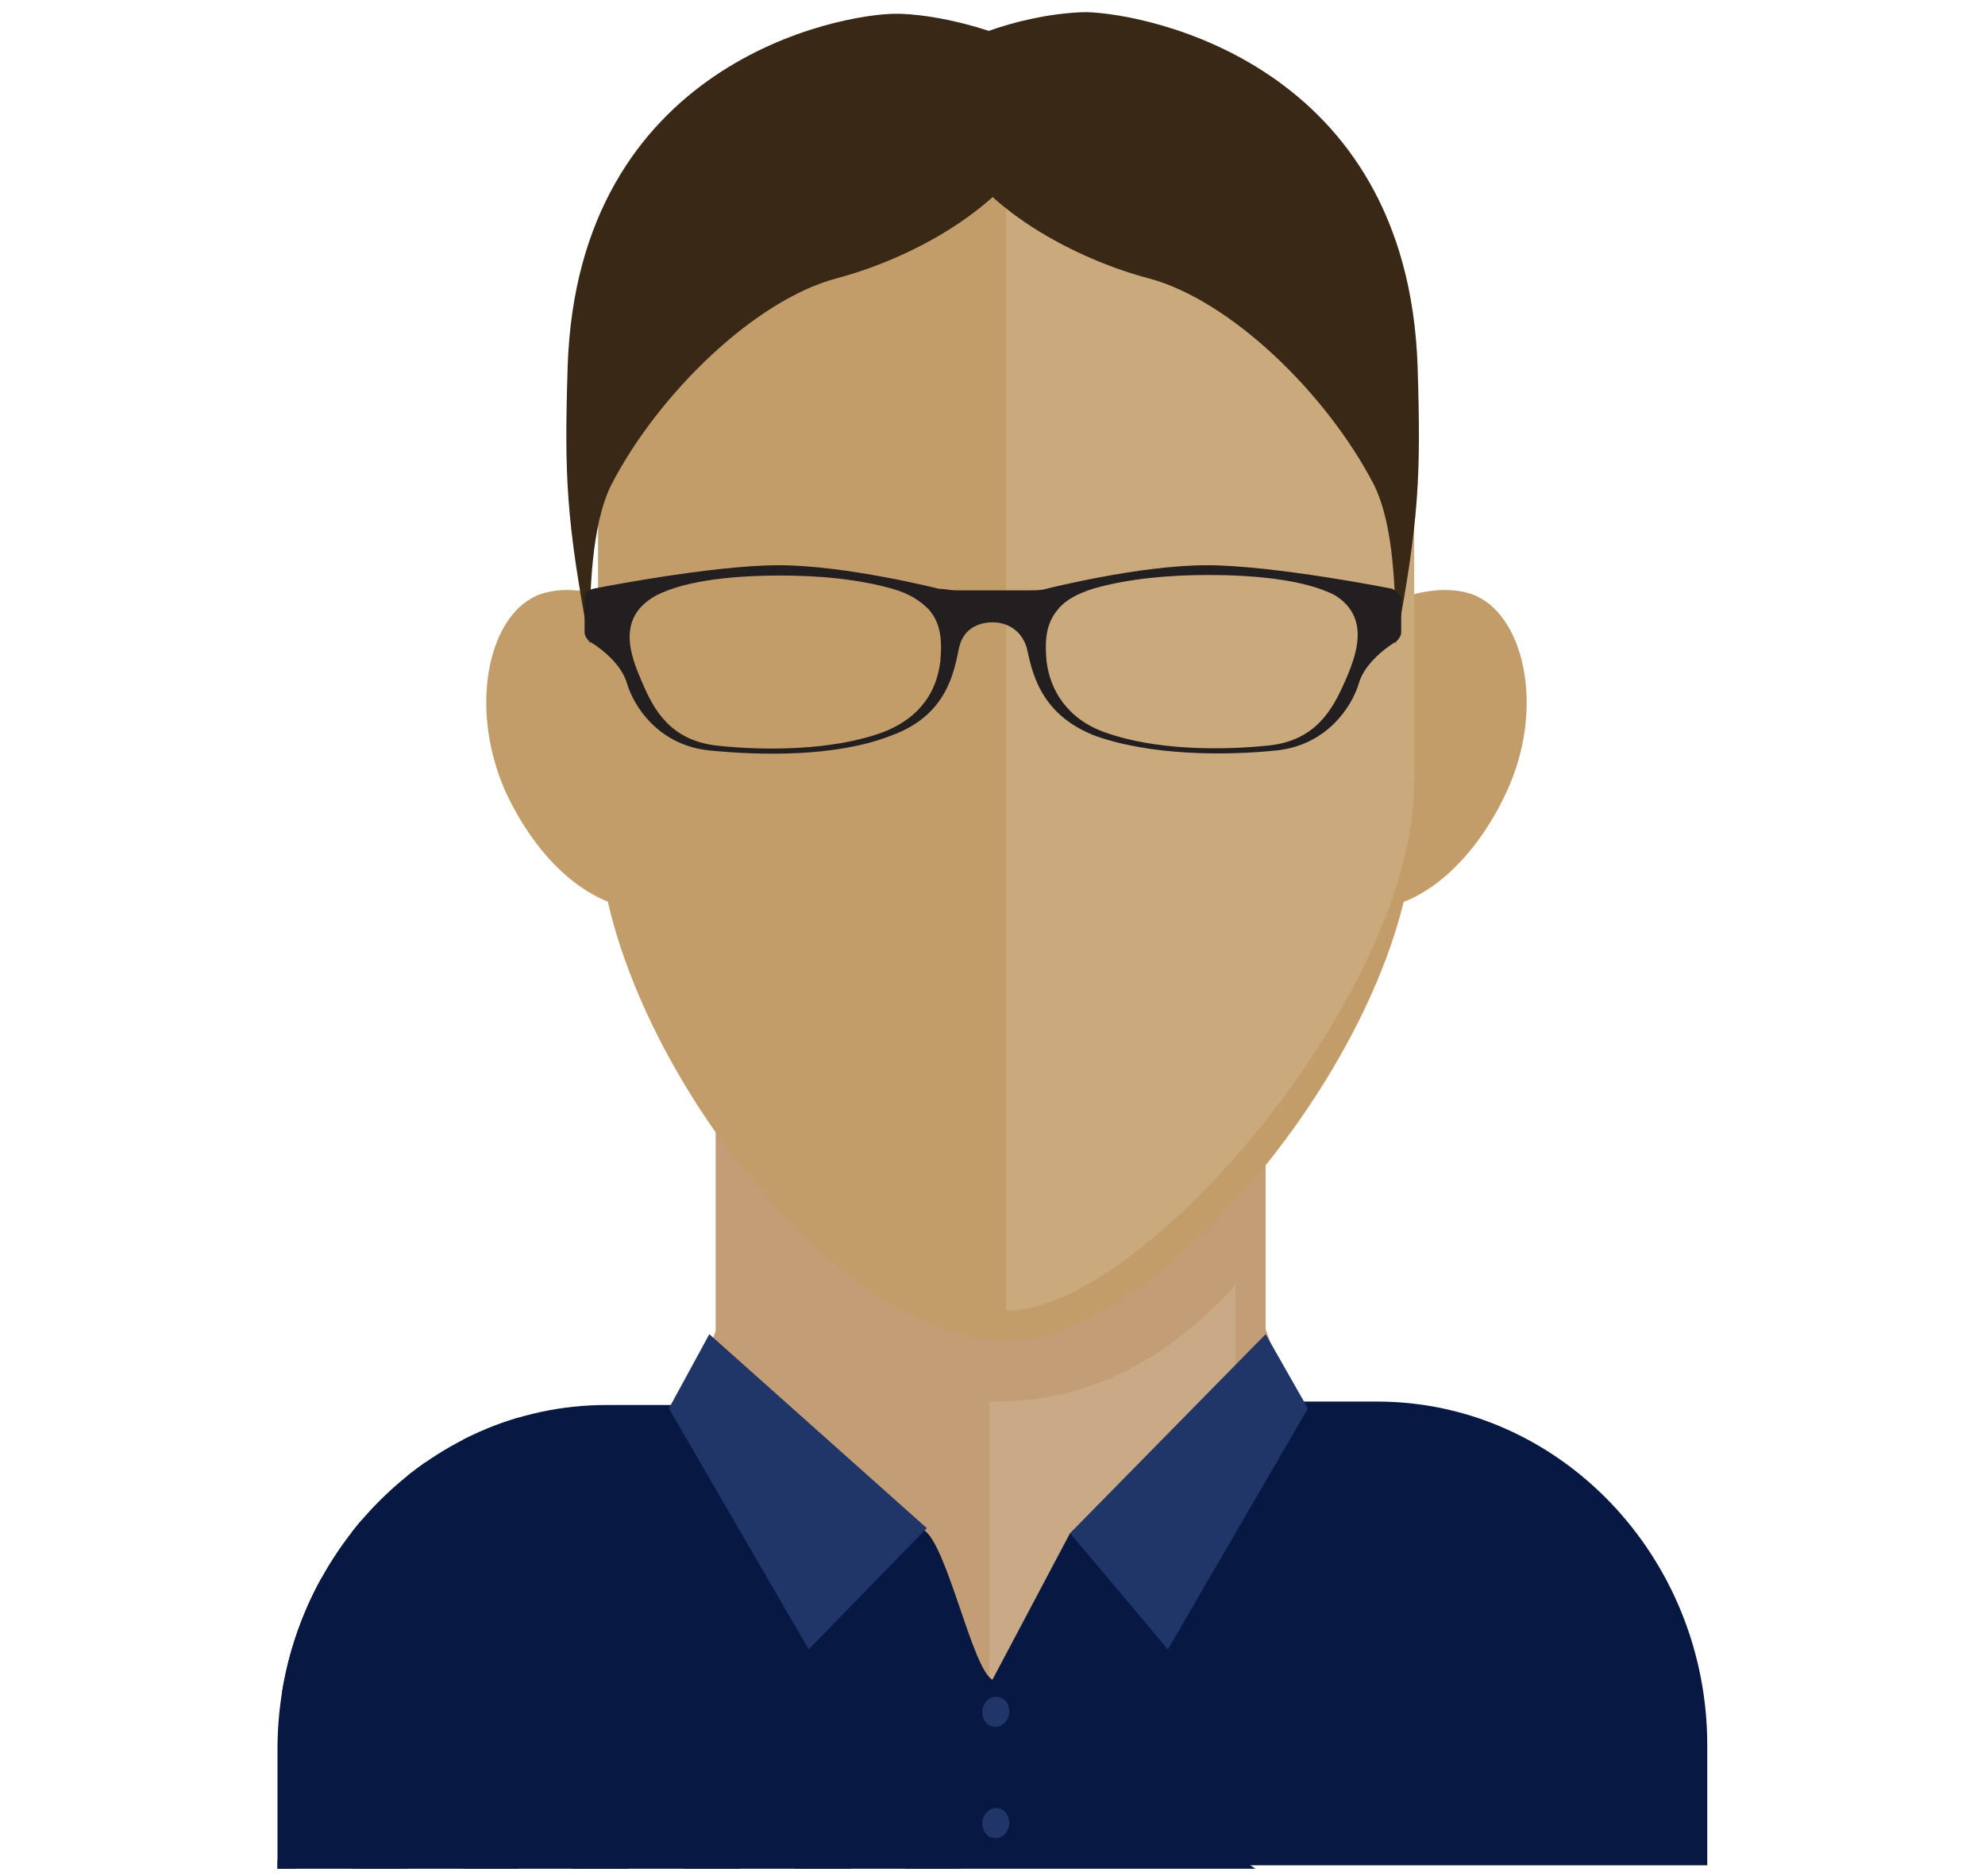 <?xml version="1.0" encoding="utf-8"?>
<!-- Generator: Adobe Illustrator 26.0.3, SVG Export Plug-In . SVG Version: 6.00 Build 0)  -->
<svg version="1.1" id="Layer_1" xmlns:serif="http://www.serif.com/"
	 xmlns="http://www.w3.org/2000/svg" xmlns:xlink="http://www.w3.org/1999/xlink" x="0px" y="0px" viewBox="0 0 751.1 710"
	 style="enable-background:new 0 0 751.1 710;" xml:space="preserve">
<style type="text/css">
	.st0{fill:#3A2817;}
	.st1{fill-rule:evenodd;clip-rule:evenodd;fill:#C39D76;}
	.st2{opacity:0.2;fill-rule:evenodd;clip-rule:evenodd;fill:#EADCCA;enable-background:new    ;}
	.st3{fill-rule:evenodd;clip-rule:evenodd;fill:#C39D69;}
	.st4{fill-rule:evenodd;clip-rule:evenodd;fill:#450023;}
	.st5{clip-path:url(#SVGID_00000036237038035566336020000010672819920217737642_);}
	.st6{fill:#450023;}
	.st7{clip-path:url(#SVGID_00000131325654758706841810000010710786893149344657_);}
	.st8{clip-path:url(#SVGID_00000019677262717613645070000016116163331366490752_);}
	.st9{clip-path:url(#SVGID_00000000215287269117216220000006013689955330643875_);}
	.st10{clip-path:url(#SVGID_00000144301193121268136800000018329782366935019394_);}
	.st11{clip-path:url(#SVGID_00000128464030076706015450000008179525424286494133_);}
	.st12{clip-path:url(#SVGID_00000002377303764268840060000005651329828822551477_);}
	.st13{clip-path:url(#SVGID_00000031198017309381345560000009310917924815739325_);}
	.st14{clip-path:url(#SVGID_00000158710410703491462560000003499119325392913794_);}
	.st15{clip-path:url(#SVGID_00000008149105183759802550000016984761124918057858_);}
	
		.st16{clip-path:url(#SVGID_00000079453157913982726460000003677534848365666745_);fill-rule:evenodd;clip-rule:evenodd;fill:#450023;}
	.st17{fill-rule:evenodd;clip-rule:evenodd;fill:#071843;}
	.st18{clip-path:url(#SVGID_00000111172369969632193590000003687284548021695391_);}
	.st19{fill:#071843;}
	.st20{clip-path:url(#SVGID_00000092451781692882452640000009448142498202688936_);}
	.st21{clip-path:url(#SVGID_00000106860604034261164480000017115007480165523329_);}
	.st22{clip-path:url(#SVGID_00000041288329972131969820000014239323922882701241_);}
	.st23{clip-path:url(#SVGID_00000154393586994426103580000017006376984829370008_);}
	.st24{clip-path:url(#SVGID_00000108310940783495673310000011889167250165191319_);}
	.st25{clip-path:url(#SVGID_00000181065786549447471770000005464397630323010432_);}
	.st26{clip-path:url(#SVGID_00000111150873394619961310000014854860174780628152_);}
	.st27{clip-path:url(#SVGID_00000046336425496513772720000003906110123375095990_);}
	.st28{fill-rule:evenodd;clip-rule:evenodd;fill:#203568;}
	.st29{fill-rule:evenodd;clip-rule:evenodd;fill:#6D0442;}
	.st30{fill:#231F20;}
</style>
<g>
	<g>
		<g>
			<path class="st0" d="M425.3,526.6"/>
			<path class="st0" d="M325.2,526.6"/>
			<path class="st1" d="M478.9,432.8V503l15.3,41.5l-88.7,121.9h-61.3l-88.7-121.2l15.3-41.5v-75.9c26.2,35.7,61.9,45.3,104.7,45.3
				C418.3,473,453.4,466,478.9,432.8L478.9,432.8z"/>
			<path class="st2" d="M467.5,533v-46.6c-24.2,26.2-53.6,44.7-93.2,44v164h27.4l79.1-120.6L467.5,533z"/>
			<path class="st3" d="M204.6,224.8c9.6-3.2,22.3-1.3,35.1,5.1V316c0,9.6,1.3,19.1,3.8,28.1c-20.4-0.6-40.2-18.5-52.3-44.7
				C177.1,267.5,184.8,231.8,204.6,224.8L204.6,224.8z"/>
			<path class="st3" d="M556.8,224.8c-9.6-3.2-22.3-1.3-35.1,5.1V316c0,9.6-1.3,19.1-3.8,28.1c20.4-0.6,40.2-18.5,52.3-44.7
				C584.9,267.5,576.6,231.8,556.8,224.8L556.8,224.8z"/>
			<path class="st3" d="M380.7,51.8c-84.9,0-154.4,76.6-154.4,141c0,33.8,0,84.2,0,118.1c0,79.1,87.4,196.5,154.4,196.5
				c60.6,0,154.4-117.4,154.4-196.5c0-33.8,0-84.2,0-118.1C535.7,128.4,465.5,51.8,380.7,51.8L380.7,51.8z"/>
			<path class="st2" d="M380.7,496c52.3,0,154.4-120.6,154.4-199.7c0-33.8,0-69.6,0-104c0-64.4-70.2-141-154.4-141v377.1V496z"/>
			<g>
				<g>
					<g>
						<g>
							<g>
								<g>
									<g>
										<path id="SVGID_00000083795775862940063630000012293254584545152898_" class="st4" d="M292,705.9L292,705.9L292,705.9
											L292,705.9L292,705.9z"/>
									</g>
									<g>
										<defs>
											<rect id="SVGID_1_" x="292" y="705.9" width="0" height="0"/>
										</defs>
										<clipPath id="SVGID_00000000934788690465310460000010526046461539899060_">
											<use xlink:href="#SVGID_1_"  style="overflow:visible;"/>
										</clipPath>
										<g style="clip-path:url(#SVGID_00000000934788690465310460000010526046461539899060_);">
											<rect x="471.3" y="574.5" class="st6" width="21.1" height="21.7"/>
											<rect x="492.3" y="552.1" class="st6" width="21.1" height="21.7"/>
											<rect x="471.3" y="617.8" class="st6" width="21.1" height="19.8"/>
											<rect x="429.2" y="617.8" class="st6" width="21.1" height="19.8"/>
											<rect x="450.2" y="596.1" class="st6" width="21.1" height="21.7"/>
											<rect x="492.3" y="596.1" class="st6" width="21.1" height="21.7"/>
											<path class="st6" d="M471.3,530.4v21.7h21.1v-18.5c-0.6-1.3-1.9-1.9-3.2-3.2H471.3z"/>
										</g>
									</g>
									<g>
										<defs>
											<rect id="SVGID_00000093164875423285928890000000039542796233294471_" x="292" y="705.9" width="0" height="0"/>
										</defs>
										<clipPath id="SVGID_00000070076994657269758320000010417012649488630424_">
											<use xlink:href="#SVGID_00000093164875423285928890000000039542796233294471_"  style="overflow:visible;"/>
										</clipPath>
										<g style="clip-path:url(#SVGID_00000070076994657269758320000010417012649488630424_);">
											<rect x="513.4" y="575.1" class="st6" width="21.1" height="21.7"/>
											<rect x="533.8" y="553.4" class="st6" width="21.1" height="21.7"/>
											<rect x="513.4" y="619.1" class="st6" width="21.1" height="19.8"/>
											<rect x="471.3" y="619.1" class="st6" width="21.1" height="19.8"/>
											<rect x="492.3" y="597.4" class="st6" width="21.1" height="21.7"/>
											<rect x="533.8" y="597.4" class="st6" width="21.1" height="21.7"/>
											<path class="st6" d="M513.4,531.7v21.7h21.1v-18.5c-0.6-1.3-1.9-1.9-3.2-3.2H513.4z"/>
										</g>
									</g>
									<g>
										<defs>
											<rect id="SVGID_00000016774595789898417240000011780985411735703473_" x="292" y="705.9" width="0" height="0"/>
										</defs>
										<clipPath id="SVGID_00000079449380243377804920000005959977006087995283_">
											<use xlink:href="#SVGID_00000016774595789898417240000011780985411735703473_"  style="overflow:visible;"/>
										</clipPath>
										<g style="clip-path:url(#SVGID_00000079449380243377804920000005959977006087995283_);">
											<rect x="554.9" y="575.1" class="st6" width="21.1" height="21.7"/>
											<rect x="575.9" y="553.4" class="st6" width="21.1" height="21.7"/>
											<rect x="554.9" y="619.1" class="st6" width="21.1" height="19.8"/>
											<rect x="513.4" y="619.1" class="st6" width="21.1" height="19.8"/>
											<rect x="533.8" y="597.4" class="st6" width="21.1" height="21.7"/>
											<rect x="575.9" y="597.4" class="st6" width="21.1" height="21.7"/>
											<path class="st6" d="M554.9,531.7v21.7h21.1v-18.5c-0.6-1.3-1.9-1.9-3.2-3.2H554.9z"/>
										</g>
									</g>
									<g>
										<defs>
											<rect id="SVGID_00000070109604905780967710000006018708090769568918_" x="292" y="705.9" width="0" height="0"/>
										</defs>
										<clipPath id="SVGID_00000038378298402405118720000001174614054935018156_">
											<use xlink:href="#SVGID_00000070109604905780967710000006018708090769568918_"  style="overflow:visible;"/>
										</clipPath>
										<g style="clip-path:url(#SVGID_00000038378298402405118720000001174614054935018156_);">
											<rect x="429.2" y="659.3" class="st6" width="21.1" height="21.7"/>
											<rect x="450.2" y="637" class="st6" width="21.1" height="21.7"/>
											<rect x="429.2" y="702.7" class="st6" width="21.1" height="19.8"/>
											<rect x="387.7" y="702.7" class="st6" width="21.1" height="19.8"/>
											<rect x="408.1" y="681" class="st6" width="21.1" height="21.7"/>
											<rect x="450.2" y="681" class="st6" width="21.1" height="21.7"/>
										</g>
									</g>
									<g>
										<defs>
											<rect id="SVGID_00000169547478406188227160000007885181904057451650_" x="292" y="705.9" width="0" height="0"/>
										</defs>
										<clipPath id="SVGID_00000050653909021125099140000014243818725973611198_">
											<use xlink:href="#SVGID_00000169547478406188227160000007885181904057451650_"  style="overflow:visible;"/>
										</clipPath>
										<g style="clip-path:url(#SVGID_00000050653909021125099140000014243818725973611198_);">
											<rect x="366.6" y="637" class="st6" width="21.1" height="21.7"/>
											<rect x="387.7" y="615.3" class="st6" width="21.1" height="21.7"/>
											<rect x="408.1" y="637" class="st6" width="21.1" height="21.7"/>
											<rect x="366.6" y="681" class="st6" width="21.1" height="19.8"/>
											<rect x="324.5" y="681" class="st6" width="21.1" height="19.8"/>
											<rect x="345.6" y="659.3" class="st6" width="21.1" height="21.7"/>
											<rect x="387.7" y="659.3" class="st6" width="21.1" height="21.7"/>
										</g>
									</g>
									<g>
										<defs>
											<rect id="SVGID_00000000217711886658542850000001967647689324012223_" x="292" y="705.9" width="0" height="0"/>
										</defs>
										<clipPath id="SVGID_00000008860446765169346500000008540968222726319536_">
											<use xlink:href="#SVGID_00000000217711886658542850000001967647689324012223_"  style="overflow:visible;"/>
										</clipPath>
										<g style="clip-path:url(#SVGID_00000008860446765169346500000008540968222726319536_);">
											<rect x="471.3" y="660" class="st6" width="21.1" height="21.7"/>
											<rect x="492.3" y="638.3" class="st6" width="21.1" height="21.7"/>
											<rect x="471.3" y="704" class="st6" width="21.1" height="19.8"/>
											<rect x="429.2" y="704" class="st6" width="21.1" height="19.8"/>
											<rect x="450.2" y="682.3" class="st6" width="21.1" height="21.7"/>
											<rect x="492.3" y="682.3" class="st6" width="21.1" height="21.7"/>
										</g>
									</g>
									<g>
										<defs>
											<rect id="SVGID_00000064326533214248669050000006831444257798581929_" x="292" y="705.9" width="0" height="0"/>
										</defs>
										<clipPath id="SVGID_00000081636992836258017340000004644624319556469168_">
											<use xlink:href="#SVGID_00000064326533214248669050000006831444257798581929_"  style="overflow:visible;"/>
										</clipPath>
										<g style="clip-path:url(#SVGID_00000081636992836258017340000004644624319556469168_);">
											<rect x="513.4" y="660" class="st6" width="21.1" height="21.7"/>
											<rect x="533.8" y="638.3" class="st6" width="21.1" height="21.7"/>
											<rect x="513.4" y="704" class="st6" width="21.1" height="19.8"/>
											<rect x="471.3" y="704" class="st6" width="21.1" height="19.8"/>
											<rect x="492.3" y="682.3" class="st6" width="21.1" height="21.7"/>
											<rect x="533.8" y="682.3" class="st6" width="21.1" height="21.7"/>
										</g>
									</g>
									<g>
										<defs>
											<rect id="SVGID_00000019641376217492975460000000043651118587042733_" x="292" y="705.9" width="0" height="0"/>
										</defs>
										<clipPath id="SVGID_00000091711209680150612610000015217303792326561693_">
											<use xlink:href="#SVGID_00000019641376217492975460000000043651118587042733_"  style="overflow:visible;"/>
										</clipPath>
										<g style="clip-path:url(#SVGID_00000091711209680150612610000015217303792326561693_);">
											<rect x="554.9" y="660" class="st6" width="21.1" height="21.7"/>
											<rect x="575.9" y="638.3" class="st6" width="21.1" height="21.7"/>
											<rect x="554.9" y="704" class="st6" width="21.1" height="19.8"/>
											<rect x="513.4" y="704" class="st6" width="21.1" height="19.8"/>
											<rect x="533.8" y="682.3" class="st6" width="21.1" height="21.7"/>
											<rect x="575.9" y="682.3" class="st6" width="21.1" height="21.7"/>
										</g>
									</g>
									<g>
										<defs>
											<rect id="SVGID_00000000927305751566016260000003523927880007500198_" x="292" y="705.9" width="0" height="0"/>
										</defs>
										<clipPath id="SVGID_00000023999591122925625470000011691299987908583088_">
											<use xlink:href="#SVGID_00000000927305751566016260000003523927880007500198_"  style="overflow:visible;"/>
										</clipPath>
										<g style="clip-path:url(#SVGID_00000023999591122925625470000011691299987908583088_);">
											<rect x="618.1" y="597.4" class="st6" width="21.1" height="21.7"/>
											<rect x="597" y="575.1" class="st6" width="21.1" height="21.7"/>
											<rect x="618.1" y="640.8" class="st6" width="21.1" height="19.8"/>
											<rect x="659.5" y="640.8" class="st6" width="21.1" height="19.8"/>
											<rect x="639.1" y="619.1" class="st6" width="21.1" height="21.7"/>
											<rect x="597" y="619.1" class="st6" width="21.1" height="21.7"/>
											<path class="st6" d="M639.1,553.4v21.7h-21.1v-18.5c0.6-1.3,1.9-1.9,3.2-3.2H639.1z"/>
										</g>
									</g>
									<g>
										<defs>
											<rect id="SVGID_00000129894179744185542050000006046582044646713000_" x="292" y="705.9" width="0" height="0"/>
										</defs>
										<clipPath id="SVGID_00000171698964587780603600000010292539157984099229_">
											<use xlink:href="#SVGID_00000129894179744185542050000006046582044646713000_"  style="overflow:visible;"/>
										</clipPath>
										<g style="clip-path:url(#SVGID_00000171698964587780603600000010292539157984099229_);">
											<rect x="618.1" y="682.3" class="st6" width="21.1" height="21.7"/>
											<rect x="597" y="660" class="st6" width="21.1" height="21.7"/>
											<rect x="618.1" y="725.7" class="st6" width="21.1" height="19.8"/>
											<rect x="659.5" y="725.7" class="st6" width="21.1" height="19.8"/>
											<rect x="639.1" y="704" class="st6" width="21.1" height="21.7"/>
											<rect x="597" y="704" class="st6" width="21.1" height="21.7"/>
										</g>
									</g>
									<g>
										<defs>
											<rect id="SVGID_00000069389123131503892190000014151556180823798405_" x="292" y="705.9" width="0" height="0"/>
										</defs>
										<clipPath id="SVGID_00000034071783569360439790000013498001646505068677_">
											<use xlink:href="#SVGID_00000069389123131503892190000014151556180823798405_"  style="overflow:visible;"/>
										</clipPath>
										
											<path style="clip-path:url(#SVGID_00000034071783569360439790000013498001646505068677_);fill-rule:evenodd;clip-rule:evenodd;fill:#450023;" d="
											M303.5,667l-2.6-13.4l56.2-84.2l24.2-9.6c0,0,51.7,9.6,77.9,48.5c26.2,38.9,26.2,38.9,26.2,38.9s-43.4,21.7-46.6,19.8
											C434.9,665.1,303.5,667,303.5,667z"/>
									</g>
								</g>
								<g>
									<g>
										<path id="SVGID_00000011032029533138856060000017562803984826624656_" class="st17" d="M274.7,531.7L274.7,531.7
											c7.7,24.9,42.8,29.4,74.7,47.2c8.9,5.1,18.5,53,26.2,56.8c48.5,24.9,54.2,42.1,99.5,71.5H105v-45.3
											c0-71.5,56.2-130.2,124.4-130.2H274.7L274.7,531.7z M416.4,706.5L416.4,706.5L416.4,706.5L416.4,706.5L416.4,706.5z"/>
									</g>
									<g>
										<defs>
											<path id="SVGID_00000163031648927362134520000012129818613599018115_" d="M274.7,531.7L274.7,531.7
												c7.7,24.9,42.8,29.4,74.7,47.2c8.9,5.1,18.5,53,26.2,56.8c48.5,24.9,54.2,42.1,99.5,71.5H105v-45.3
												c0-71.5,56.2-130.2,124.4-130.2H274.7L274.7,531.7z M416.4,706.5L416.4,706.5L416.4,706.5L416.4,706.5L416.4,706.5z"/>
										</defs>
										<clipPath id="SVGID_00000077303353089418057660000001838869279681132677_">
											<use xlink:href="#SVGID_00000163031648927362134520000012129818613599018115_"  style="overflow:visible;"/>
										</clipPath>
										<g style="clip-path:url(#SVGID_00000077303353089418057660000001838869279681132677_);">
											<rect x="258.8" y="574.5" class="st19" width="21.1" height="21.7"/>
											<rect x="237.7" y="552.1" class="st19" width="21.1" height="21.7"/>
											<rect x="258.8" y="617.8" class="st19" width="21.1" height="19.8"/>
											<rect x="300.9" y="617.8" class="st19" width="21.1" height="19.8"/>
											<rect x="279.9" y="596.1" class="st19" width="21.1" height="21.7"/>
											<rect x="237.7" y="596.1" class="st19" width="21.1" height="21.7"/>
											<path class="st19" d="M279.9,530.4v21.7h-21.1v-18.5c0.6-1.3,1.9-1.9,3.2-3.2H279.9z"/>
										</g>
									</g>
									<g>
										<defs>
											<path id="SVGID_00000083780346851959492870000015123810144692049303_" d="M274.7,531.7L274.7,531.7
												c7.7,24.9,42.8,29.4,74.7,47.2c8.9,5.1,18.5,53,26.2,56.8c48.5,24.9,54.2,42.1,99.5,71.5H105v-45.3
												c0-71.5,56.2-130.2,124.4-130.2H274.7L274.7,531.7z M416.4,706.5L416.4,706.5L416.4,706.5L416.4,706.5L416.4,706.5z"/>
										</defs>
										<clipPath id="SVGID_00000085252518197769498310000004188391646092848797_">
											<use xlink:href="#SVGID_00000083780346851959492870000015123810144692049303_"  style="overflow:visible;"/>
										</clipPath>
										<g style="clip-path:url(#SVGID_00000085252518197769498310000004188391646092848797_);">
											<rect x="175.2" y="575.1" class="st19" width="21.1" height="21.7"/>
											<rect x="154.1" y="553.4" class="st19" width="21.1" height="21.7"/>
											<rect x="175.2" y="619.1" class="st19" width="21.1" height="19.8"/>
											<rect x="216.7" y="619.1" class="st19" width="21.1" height="19.8"/>
											<rect x="196.3" y="597.4" class="st19" width="21.1" height="21.7"/>
											<rect x="154.1" y="597.4" class="st19" width="21.1" height="21.7"/>
											<path class="st19" d="M196.3,531.7v21.7h-21.1v-18.5c0.6-1.3,1.9-1.9,3.2-3.2H196.3z"/>
										</g>
									</g>
									<g>
										<defs>
											<path id="SVGID_00000152978968038099935090000001909316246080943529_" d="M274.7,531.7L274.7,531.7
												c7.7,24.9,42.8,29.4,74.7,47.2c8.9,5.1,18.5,53,26.2,56.8c48.5,24.9,54.2,42.1,99.5,71.5H105v-45.3
												c0-71.5,56.2-130.2,124.4-130.2H274.7L274.7,531.7z M416.4,706.5L416.4,706.5L416.4,706.5L416.4,706.5L416.4,706.5z"/>
										</defs>
										<clipPath id="SVGID_00000104692088987453457890000008022348495750316186_">
											<use xlink:href="#SVGID_00000152978968038099935090000001909316246080943529_"  style="overflow:visible;"/>
										</clipPath>
										<g style="clip-path:url(#SVGID_00000104692088987453457890000008022348495750316186_);">
											<rect x="300.9" y="659.3" class="st19" width="21.1" height="21.7"/>
											<rect x="279.9" y="637" class="st19" width="21.1" height="21.7"/>
											<rect x="300.9" y="702.7" class="st19" width="21.1" height="19.8"/>
											<rect x="342.4" y="702.7" class="st19" width="21.1" height="19.8"/>
											<rect x="322" y="681" class="st19" width="21.1" height="21.7"/>
											<rect x="279.9" y="681" class="st19" width="21.1" height="21.7"/>
										</g>
									</g>
									<g>
										<defs>
											<path id="SVGID_00000069388639823472205210000005359041074881665696_" d="M274.7,531.7L274.7,531.7
												c7.7,24.9,42.8,29.4,74.7,47.2c8.9,5.1,18.5,53,26.2,56.8c48.5,24.9,54.2,42.1,99.5,71.5H105v-45.3
												c0-71.5,56.2-130.2,124.4-130.2H274.7L274.7,531.7z M416.4,706.5L416.4,706.5L416.4,706.5L416.4,706.5L416.4,706.5z"/>
										</defs>
										<clipPath id="SVGID_00000089546892415970805950000003911279996015525022_">
											<use xlink:href="#SVGID_00000069388639823472205210000005359041074881665696_"  style="overflow:visible;"/>
										</clipPath>
										<g style="clip-path:url(#SVGID_00000089546892415970805950000003911279996015525022_);">
											<rect x="363.4" y="637" class="st19" width="21.1" height="21.7"/>
											<rect x="342.4" y="615.3" class="st19" width="21.1" height="21.7"/>
											<rect x="322" y="637" class="st19" width="21.1" height="21.7"/>
											<rect x="363.4" y="681" class="st19" width="21.1" height="19.8"/>
											<rect x="405.6" y="681" class="st19" width="21.1" height="19.8"/>
											<rect x="384.5" y="659.3" class="st19" width="21.1" height="21.7"/>
											<rect x="342.4" y="659.3" class="st19" width="21.1" height="21.7"/>
										</g>
									</g>
									<g>
										<defs>
											<path id="SVGID_00000128476520444791426970000004183623910041130650_" d="M274.7,531.7L274.7,531.7
												c7.7,24.9,42.8,29.4,74.7,47.2c8.9,5.1,18.5,53,26.2,56.8c48.5,24.9,54.2,42.1,99.5,71.5H105v-45.3
												c0-71.5,56.2-130.2,124.4-130.2H274.7L274.7,531.7z M416.4,706.5L416.4,706.5L416.4,706.5L416.4,706.5L416.4,706.5z"/>
										</defs>
										<clipPath id="SVGID_00000121266367029391239390000010345180061590790843_">
											<use xlink:href="#SVGID_00000128476520444791426970000004183623910041130650_"  style="overflow:visible;"/>
										</clipPath>
										<g style="clip-path:url(#SVGID_00000121266367029391239390000010345180061590790843_);">
											<rect x="258.8" y="660" class="st19" width="21.1" height="21.7"/>
											<rect x="237.7" y="638.3" class="st19" width="21.1" height="21.7"/>
											<rect x="258.8" y="704" class="st19" width="21.1" height="19.8"/>
											<rect x="300.9" y="704" class="st19" width="21.1" height="19.8"/>
											<rect x="279.9" y="682.3" class="st19" width="21.1" height="21.7"/>
											<rect x="237.7" y="682.3" class="st19" width="21.1" height="21.7"/>
										</g>
									</g>
									<g>
										<defs>
											<path id="SVGID_00000042707463279610872450000007560552416324016318_" d="M274.7,531.7L274.7,531.7
												c7.7,24.9,42.8,29.4,74.7,47.2c8.9,5.1,18.5,53,26.2,56.8c48.5,24.9,54.2,42.1,99.5,71.5H105v-45.3
												c0-71.5,56.2-130.2,124.4-130.2H274.7L274.7,531.7z M416.4,706.5L416.4,706.5L416.4,706.5L416.4,706.5L416.4,706.5z"/>
										</defs>
										<clipPath id="SVGID_00000034788000134741644110000010960708219567642809_">
											<use xlink:href="#SVGID_00000042707463279610872450000007560552416324016318_"  style="overflow:visible;"/>
										</clipPath>
										<g style="clip-path:url(#SVGID_00000034788000134741644110000010960708219567642809_);">
											<rect x="216.7" y="660" class="st19" width="21.1" height="21.7"/>
											<rect x="196.3" y="638.3" class="st19" width="21.1" height="21.7"/>
											<rect x="216.7" y="704" class="st19" width="21.1" height="19.8"/>
											<rect x="258.8" y="704" class="st19" width="21.1" height="19.8"/>
											<rect x="237.7" y="682.3" class="st19" width="21.1" height="21.7"/>
											<rect x="196.3" y="682.3" class="st19" width="21.1" height="21.7"/>
										</g>
									</g>
									<g>
										<defs>
											<path id="SVGID_00000089548515145429768220000007675758566883404723_" d="M274.7,531.7L274.7,531.7
												c7.7,24.9,42.8,29.4,74.7,47.2c8.9,5.1,18.5,53,26.2,56.8c48.5,24.9,54.2,42.1,99.5,71.5H105v-45.3
												c0-71.5,56.2-130.2,124.4-130.2H274.7L274.7,531.7z M416.4,706.5L416.4,706.5L416.4,706.5L416.4,706.5L416.4,706.5z"/>
										</defs>
										<clipPath id="SVGID_00000038404405655864216710000011741850767502881207_">
											<use xlink:href="#SVGID_00000089548515145429768220000007675758566883404723_"  style="overflow:visible;"/>
										</clipPath>
										<g style="clip-path:url(#SVGID_00000038404405655864216710000011741850767502881207_);">
											<rect x="175.2" y="660" class="st19" width="21.1" height="21.7"/>
											<rect x="154.1" y="638.3" class="st19" width="21.1" height="21.7"/>
											<rect x="175.2" y="704" class="st19" width="21.1" height="19.8"/>
											<rect x="216.7" y="704" class="st19" width="21.1" height="19.8"/>
											<rect x="196.3" y="682.3" class="st19" width="21.1" height="21.7"/>
											<rect x="154.1" y="682.3" class="st19" width="21.1" height="21.7"/>
										</g>
									</g>
									<g>
										<defs>
											<path id="SVGID_00000173852180428053727310000008079893267125998742_" d="M274.7,531.7L274.7,531.7
												c7.7,24.9,42.8,29.4,74.7,47.2c8.9,5.1,18.5,53,26.2,56.8c48.5,24.9,54.2,42.1,99.5,71.5H105v-45.3
												c0-71.5,56.2-130.2,124.4-130.2H274.7L274.7,531.7z M416.4,706.5L416.4,706.5L416.4,706.5L416.4,706.5L416.4,706.5z"/>
										</defs>
										<clipPath id="SVGID_00000137824714233184230480000008266458864172193155_">
											<use xlink:href="#SVGID_00000173852180428053727310000008079893267125998742_"  style="overflow:visible;"/>
										</clipPath>
										<g style="clip-path:url(#SVGID_00000137824714233184230480000008266458864172193155_);">
											<rect x="112" y="597.4" class="st19" width="21.1" height="21.7"/>
											<rect x="133.1" y="575.1" class="st19" width="21.1" height="21.7"/>
											<rect x="112" y="640.8" class="st19" width="21.1" height="19.8"/>
											<rect x="69.9" y="640.8" class="st19" width="21.1" height="19.8"/>
											<rect x="91" y="619.1" class="st19" width="21.1" height="21.7"/>
											<rect x="133.1" y="619.1" class="st19" width="21.1" height="21.7"/>
											<path class="st19" d="M112,553.4v21.7h21.1v-18.5c-0.6-1.3-1.9-1.9-3.2-3.2H112z"/>
										</g>
									</g>
									<g>
										<defs>
											<path id="SVGID_00000106130639189097978270000010474528269001872276_" d="M274.7,531.7L274.7,531.7
												c7.7,24.9,42.8,29.4,74.7,47.2c8.9,5.1,18.5,53,26.2,56.8c48.5,24.9,54.2,42.1,99.5,71.5H105v-45.3
												c0-71.5,56.2-130.2,124.4-130.2H274.7L274.7,531.7z M416.4,706.5L416.4,706.5L416.4,706.5L416.4,706.5L416.4,706.5z"/>
										</defs>
										<clipPath id="SVGID_00000163763875966867547230000018356612315952957852_">
											<use xlink:href="#SVGID_00000106130639189097978270000010474528269001872276_"  style="overflow:visible;"/>
										</clipPath>
										<g style="clip-path:url(#SVGID_00000163763875966867547230000018356612315952957852_);">
											<rect x="112" y="682.3" class="st19" width="21.1" height="21.7"/>
											<rect x="133.1" y="660" class="st19" width="21.1" height="21.7"/>
											<rect x="112" y="725.7" class="st19" width="21.1" height="19.8"/>
											<rect x="69.9" y="725.7" class="st19" width="21.1" height="19.8"/>
											<rect x="91" y="704" class="st19" width="21.1" height="21.7"/>
											<rect x="133.1" y="704" class="st19" width="21.1" height="21.7"/>
										</g>
									</g>
								</g>
								<path class="st17" d="M521.1,530.4h-45.3c-3.2,10.2-7.7,20.4-12.8,30l-58.1,19.8l-29.4,55.5l-66.4,43.4h24.9
									c-14,8.9-28.1,17.9-41.5,26.8h353.5v-45.3C646.1,589.1,590,530.4,521.1,530.4z"/>
								<g>
									<polygon class="st28" points="268.4,504.9 350.7,578.3 306,624.2 253.1,533 									"/>
									<polygon class="st28" points="478.9,504.9 404.9,580.2 441.9,624.2 494.9,533 									"/>
								</g>
							</g>
							<path class="st28" d="M371.7,647.8c0-3.2,2.6-5.7,5.1-5.7c3.2,0,5.1,2.6,5.1,5.7s-2.6,5.7-5.1,5.7
								C373.7,653.6,371.7,651,371.7,647.8z"/>
							<path class="st28" d="M371.7,689.9c0-3.2,2.6-5.7,5.1-5.7c3.2,0,5.1,2.6,5.1,5.7c0,3.2-2.6,5.7-5.1,5.7
								C373.7,695.7,371.7,693.1,371.7,689.9z"/>
							<path class="st29" d="M371.7,589.1"/>
						</g>
					</g>
				</g>
				<path class="st0" d="M436.2,519.6"/>
				<path class="st0" d="M337.9,519.6"/>
			</g>
		</g>
		<g>
			<g id="XMLID_00000162353470140325139160000010445527060275818133_">
				<path class="st0" d="M214.8,138.6c-1.3,41.5-0.6,58.1,8.3,105.3c0-19.8,0.6-45.3,8.3-60.6c17.9-34.5,54.2-69.6,84.9-77.9
					c26.8-7,65.1-26.2,77.9-55.5c3.2-7,7.7,18.5,7.7,11.5c0-1.9,0.6-4.5,0.6-7c0-1.9,0.6-3.2,0.6-5.1c0.6-3.2,1.3-6.4,2.6-9.6
					s1.9-6.4,3.8-10.2C382,9.7,350.7,5.2,339.2,5.2l0,0C317.5,5.2,218.6,23.8,214.8,138.6z"/>
				<g id="XMLID_00000045604397162232305830000017810533845621853865_">
					<path class="st0" d="M536.4,138.6c1.3,41.5,0.6,58.1-8.3,105.3c0-19.8-0.6-45.3-8.3-60.6c-17.9-34.5-54.2-69.6-84.9-77.9
						c-26.8-7-65.1-26.2-77.9-55.5c-3.2-7-7.7,19.1-8.3,11.5c0-1.9-0.6-4.5-0.6-7c0-1.9-0.6-3.2-0.6-5.1c-0.6-3.2-1.3-6.4-2.6-9.6
						s-1.9-6.4-3.8-10.2c27.4-21.1,58.7-24.9,70.2-24.9l0,0C433.6,5.2,532.5,23.8,536.4,138.6z"/>
				</g>
			</g>
		</g>
		<g>
			<path class="st30" d="M526.8,222.8c0,0-44.7-8.9-70.2-8.9s-60.6,8.9-60.6,8.9c-1.9,0.6-4.5,0.6-6.4,0.6h-10.8c-1.9,0-4.5,0-6.4,0
				h-10.8c-1.9,0-4.5-0.6-6.4-0.6c0,0-35.1-8.9-60.6-8.9c-25.5,0-70.2,8.9-70.2,8.9c-1.9,0.6-3.2,1.9-3.2,3.2v13.4
				c0,1.3,1.3,3.2,2.6,3.8c0,0,10.8,6.4,13.4,15.3c2.6,8.9,12.1,23.6,31.3,25.5c19.1,1.9,47.9,2.6,68.9-5.7
				c21.1-7.7,23.6-24.2,25.5-33.2c1.9-8.3,8.9-9.6,12.8-9.6c3.2,0,10.2,1.3,12.8,9.6c1.9,8.3,4.5,24.9,25.5,33.2
				c21.1,7.7,49.8,7.7,68.9,5.7c19.1-1.9,28.7-16.6,31.3-25.5c2.6-8.9,13.4-15.3,13.4-15.3c1.3-0.6,2.6-2.6,2.6-3.8V226
				C529.4,224.8,528.1,223.5,526.8,222.8z M355.8,250.3c-1.3,10.8-7,21.1-21.7,26.8c-19.1,7-44.7,7-62.5,5.1s-24.2-13.4-28.7-24.2
				c-4.5-10.2-9.6-24.2,5.1-32.5c12.1-6.4,32.5-7.7,47.2-7.7s29.4,1.3,42.8,5.1c6.4,1.9,10.2,4.5,13.4,7.7
				C356.4,236.2,356.4,243.3,355.8,250.3z M508.9,257.9c-4.5,10.2-10.8,22.3-28.7,24.2c-17.9,1.9-43.4,1.9-62.5-5.1
				c-14-5.1-20.4-16-21.7-26.8c-0.6-7-0.6-14,4.5-19.8c2.6-3.2,7-5.7,13.4-7.7c13.4-3.8,28.7-5.1,43.4-5.1c14.7,0,35.7,1.3,47.9,7.7
				C518.5,233.7,513.4,247.7,508.9,257.9z"/>
		</g>
	</g>
</g>
</svg>
